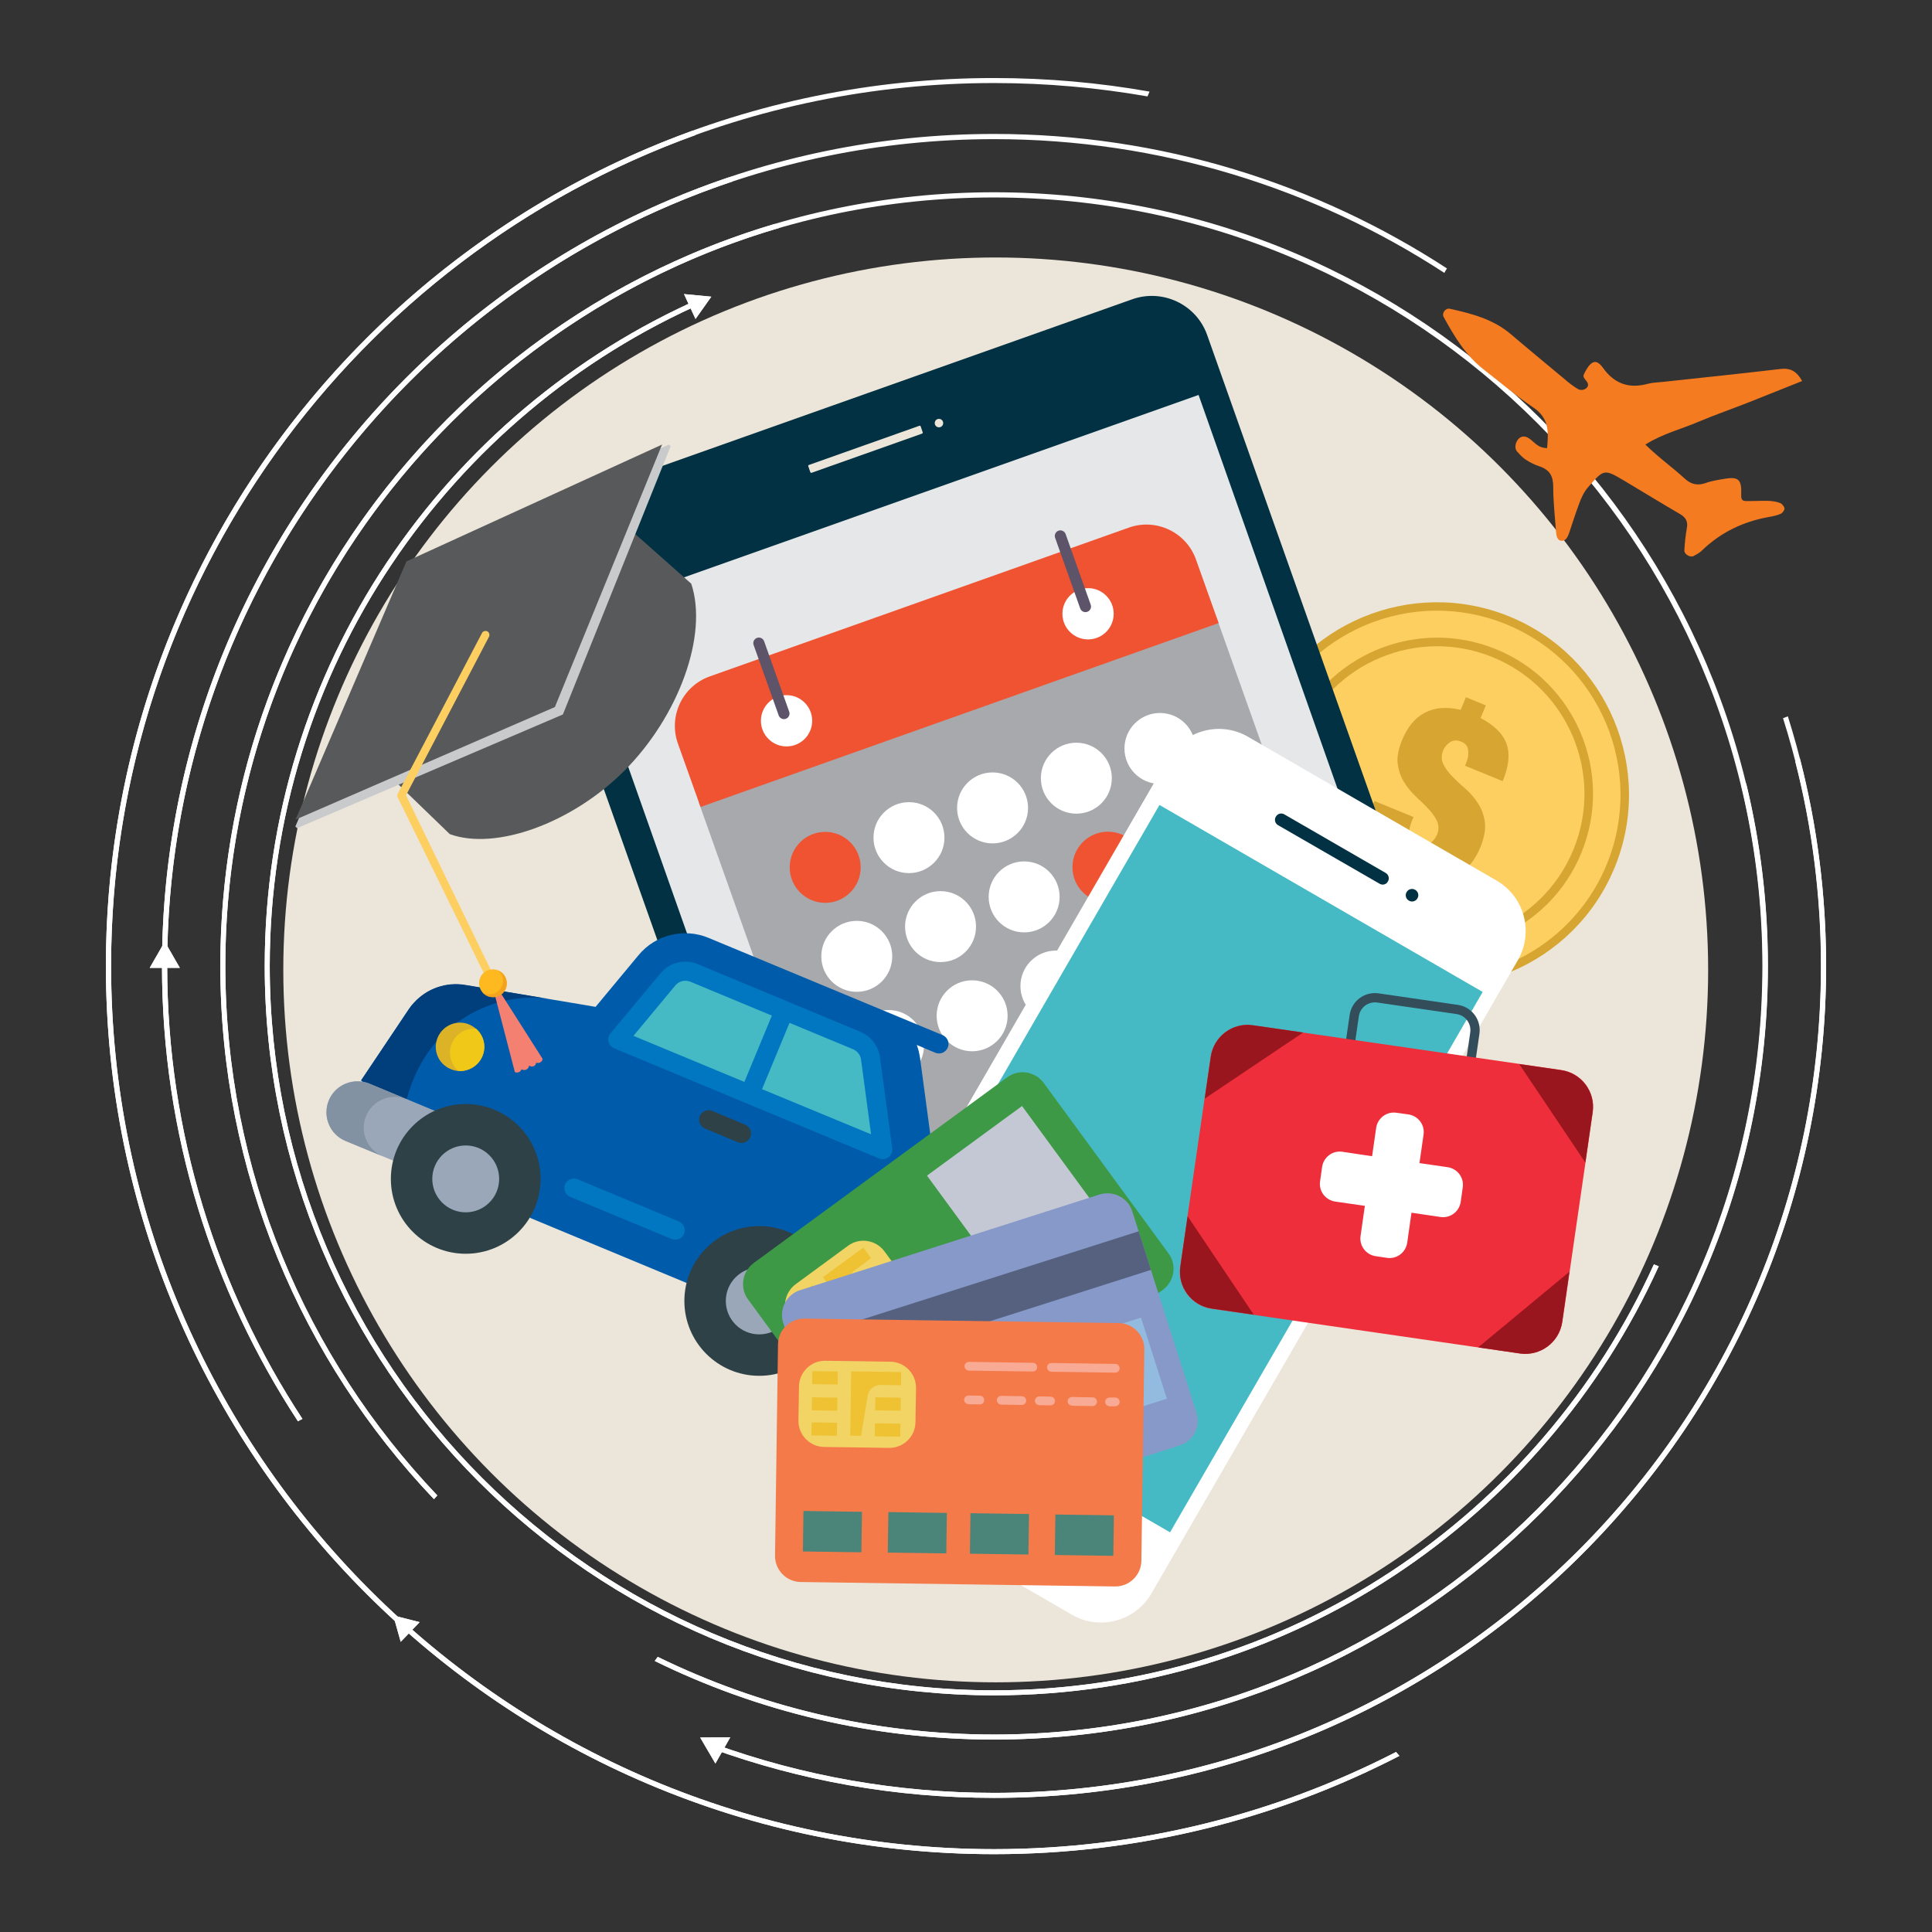 <?xml version="1.0" encoding="utf-8"?>
<!-- Generator: Adobe Illustrator 22.0.0, SVG Export Plug-In . SVG Version: 6.00 Build 0)  -->
<svg version="1.1" id="Layer_1" xmlns="http://www.w3.org/2000/svg" xmlns:xlink="http://www.w3.org/1999/xlink" x="0px" y="0px"
	 viewBox="0 0 1040 1040" style="enable-background:new 0 0 1040 1040;" xml:space="preserve">
<rect x="0" y="0" width="1040" height="1040" fill="#333333" stroke="none"/>
<style type="text/css">
	.st0{fill:#FFFFFF;stroke:#FFFFFF;stroke-width:4;stroke-miterlimit:10;}
	.st1{fill:#ECE5D9;}
	.st2{fill:#FFFFFF;}
	.st3{fill-rule:evenodd;clip-rule:evenodd;fill:#F47B20;}
	.st4{fill:#FDCF61;}
	.st5{fill:#D7A532;}
	.st6{fill:#013142;}
	.st7{fill:#E6E7E8;}
	.st8{fill:#A7A9AC;}
	.st9{fill:#F05331;}
	.st10{fill:none;stroke:#5D5469;stroke-width:6;stroke-linecap:round;stroke-miterlimit:10;}
	.st11{fill:#005CAB;}
	.st12{fill:#003E7C;}
	.st13{fill:#9AA7B8;}
	.st14{fill:#8292A3;}
	.st15{fill:#DCB327;}
	.st16{fill:#EFC818;}
	.st17{fill:#45BAC5;}
	.st18{fill:#2D4147;}
	.st19{fill:#0077C0;}
	.st20{fill:#58595B;}
	.st21{fill:#C8CACB;}
	.st22{fill:#F48071;}
	.st23{fill:#FDCF61;stroke:#FDCF61;stroke-miterlimit:10;}
	.st24{fill:#FDB91F;}
	.st25{fill:#F4A31E;}
	.st26{fill:none;stroke:#334D5B;stroke-width:5;stroke-miterlimit:10;}
	.st27{fill:#EE2E3A;}
	.st28{fill:#9A161F;}
	.st29{fill:#3D9946;}
	.st30{fill:#F2D465;}
	.st31{fill:#C4C8D5;}
	.st32{fill:#C2C4D3;}
	.st33{fill:#EEC232;}
	.st34{fill:#8699C9;}
	.st35{fill:#55617F;}
	.st36{fill:#93BBDF;}
	.st37{fill:#B2D4EF;}
	.st38{fill:#F47A4A;}
	.st39{fill:#4B8579;}
	.st40{fill:#F8AA95;}
</style>
<g>
	<circle class="st1" cx="536" cy="522.1" r="383.5"/>
	<g>
		<g>
			<path class="st2" d="M778.9,144.5C708.7,98.8,625,72.1,535.1,72.1C288.1,72.1,87.2,273,87.2,520c0,90.4,27,174.6,73.2,245.1
				c0.8-0.5,1.6-0.9,2.4-1.3C116.8,693.7,90,609.9,90,520C90,274.6,289.6,74.9,535.1,74.9c89.3,0,172.6,26.5,242.4,72
				C777.9,146.1,778.4,145.3,778.9,144.5z"/>
			<path class="st2" d="M959.8,386.6c13.3,42.1,20.5,87,20.5,133.4c0,245.4-199.7,445.1-445.1,445.1c-52.6,0-103.2-9.2-150.1-26.1
				c-0.6,0.8-1.2,1.5-1.8,2.3c47.5,17.2,98.6,26.5,151.9,26.5C782.1,967.9,983,767,983,520c0-46.8-7.2-91.9-20.6-134.4
				C961.5,386,960.6,386.3,959.8,386.6z"/>
		</g>
		<g>
			<path class="st2" d="M535.1,103.5c-229.7,0-416.5,186.8-416.5,416.5c0,111.1,43.8,212.2,115,287c0.6-0.7,1.2-1.3,1.8-2
				c-70.7-74.3-114.1-174.6-114.1-285c0-228.1,185.6-413.7,413.7-413.7c228.1,0,413.7,185.6,413.7,413.7S763.2,933.7,535.1,933.7
				c-64.9,0-126.4-15.1-181.1-41.8c-0.5,0.8-1.1,1.5-1.6,2.2c55.2,27.1,117.2,42.3,182.7,42.3c229.7,0,416.5-186.8,416.5-416.5
				S764.7,103.5,535.1,103.5z"/>
		</g>
		<g>
			<path class="st2" d="M890.3,680.6C829,815.7,692.8,909.9,535.1,909.9c-215,0-389.9-174.9-389.9-389.9
				c0-159.7,96.6-297.3,234.4-357.5c-0.7-0.7-1.3-1.4-2-2.1C239.3,221.2,142.5,359.5,142.5,520c0,216.5,176.1,392.6,392.6,392.6
				c158.9,0,296.1-94.9,357.8-231C892,681.3,891.1,681,890.3,680.6z"/>
		</g>
		<g>
			<path class="st2" d="M751.5,943.1c-65,33.4-138.5,52.3-216.4,52.3C273,995.3,59.8,782.1,59.8,520C59.8,257.9,273,44.7,535.1,44.7
				c28.2,0,55.7,2.5,82.6,7.2c0.4-0.9,0.7-1.7,1.1-2.6c-27.2-4.8-55.1-7.3-83.6-7.3C271.5,41.9,57,256.4,57,520
				c0,263.6,214.5,478.1,478.1,478.1c78.6,0,152.7-19.1,218.2-52.9C752.7,944.5,752.1,943.8,751.5,943.1z"/>
		</g>
		<polygon class="st2" points="80.6,521 88.7,506.9 96.8,521 		"/>
		<polygon class="st2" points="368.2,158.3 382.9,159.7 374.4,171.7 		"/>
		<polygon class="st2" points="385.1,949.3 376.9,935.3 393.1,935.2 		"/>
		<polygon class="st2" points="215.7,883.8 211.7,869.6 225.9,873.2 		"/>
	</g>
	<g>
		<g>
			<path class="st2" d="M394.3,97.7c-0.7-0.7-1.4-1.5-2-2.2C215.1,155.3,87.2,323,87.2,520c0,90.4,27,174.6,73.2,245.1
				c0.8-0.5,1.6-0.9,2.4-1.3C116.8,693.7,90,609.9,90,520C90,323.7,217.6,156.8,394.3,97.7z"/>
			<path class="st2" d="M966.4,410c9,35.2,13.8,72,13.8,110c0,245.4-199.7,445.1-445.1,445.1c-52.6,0-103.2-9.2-150.1-26.1
				c-0.6,0.8-1.2,1.5-1.8,2.3c47.5,17.2,98.6,26.5,151.9,26.5C782.1,967.9,983,767,983,520c0-38.6-4.9-76-14.1-111.7
				C968,408.9,967.2,409.5,966.4,410z"/>
		</g>
		<g>
			<path class="st2" d="M419.5,122.7c-0.8-0.7-1.5-1.5-2.3-2.2c-172.4,51-298.6,210.7-298.6,399.5c0,111.1,43.8,212.2,115,287
				c0.6-0.7,1.2-1.3,1.8-2c-70.7-74.3-114.1-174.6-114.1-285C121.3,332,247.4,172.9,419.5,122.7z"/>
			<path class="st2" d="M937.2,422.4c7.6,31.3,11.7,64,11.7,97.6c0,228.1-185.6,413.7-413.7,413.7c-64.9,0-126.4-15.1-181.1-41.8
				c-0.5,0.8-1.1,1.5-1.6,2.2c55.2,27.1,117.2,42.3,182.7,42.3c229.7,0,416.5-186.8,416.5-416.5c0-33.8-4.1-66.7-11.7-98.2
				C939,422,938.1,422.2,937.2,422.4z"/>
		</g>
		<g>
			<path class="st2" d="M890.3,680.6C829,815.7,692.8,909.9,535.1,909.9c-215,0-389.9-174.9-389.9-389.9
				c0-159.7,96.6-297.3,234.4-357.5c-0.7-0.7-1.3-1.4-2-2.1C239.3,221.2,142.5,359.5,142.5,520c0,216.5,176.1,392.6,392.6,392.6
				c158.9,0,296.1-94.9,357.8-231C892,681.3,891.1,681,890.3,680.6z"/>
		</g>
		<g>
			<path class="st2" d="M751.5,943.1c-65,33.4-138.5,52.3-216.4,52.3C273,995.3,59.8,782.1,59.8,520
				c0-205.7,131.4-381.3,314.7-447.3c-0.5-0.8-1-1.6-1.5-2.4C188.9,136.9,57,313.3,57,520c0,263.6,214.5,478.1,478.1,478.1
				c78.6,0,152.7-19.1,218.2-52.9C752.7,944.5,752.1,943.8,751.5,943.1z"/>
		</g>
		<polygon class="st2" points="80.6,521 88.7,506.9 96.8,521 		"/>
		<polygon class="st2" points="368.2,158.3 382.9,159.7 374.4,171.7 		"/>
		<polygon class="st2" points="385.1,949.3 376.9,935.3 393.1,935.2 		"/>
		<polygon class="st2" points="215.7,883.8 211.7,869.6 225.9,873.2 		"/>
	</g>
	<path class="st3" d="M885.7,239.3c9.4-5.9,19.4-8.3,28.7-12.3c9-3.8,18.3-7,27.4-10.6c9.4-3.7,18.7-7.5,28.3-11.3
		c-2.9-5.2-6.3-7.1-11.5-6.5c-21.2,2.5-42.4,4.7-63.7,7c-2.7,0.3-5.4,0.3-7.9,1c-10.2,2.8-18.1-0.1-24.2-8.7
		c-1.4-1.9-3.7-4.6-6.6-1.9c-1.6,1.5-2.6,3.5-3.6,5.5c-0.7,1.4,0.5,2.5,1.3,3.5c0.9,1.1,1.4,2.4,0.4,3.6c-1.3,1.4-3.4,1.7-4.9,0.8
		c-2.6-1.5-5.1-3.5-7.4-5.5c-9.6-8-19.2-15.9-28.7-24c-9.5-8.1-21.1-11.1-32.9-13.7c-2.2-0.5-4.4,2.3-3.3,4.4
		c5.8,10.6,12,20.9,21.7,28.4c8.8,6.8,17.3,14.1,26.5,20.3c8.7,5.8,8.3,13.3,7.5,21.9c-5.2,0-7-3.6-10-5.4c-1.7-1-3.3-1.2-4.9,0
		c-2.1,1.7-2.9,5.4-1.3,7.2c1.5,1.7,3,3.3,4.8,4.5c2.2,1.4,4.7,2.7,7.2,3.5c5.5,1.8,7.5,5.2,7.5,11c0,8,0.9,16,1.5,24
		c0.2,2.3,0.5,5,3.1,5.1c2.4,0.1,3.4-2.5,4.1-4.6c1.7-5.1,3.3-10.1,5.2-15.2c1.2-3.3,2.6-6.5,5.1-9.3c8.3-9.5,8.4-9.7,19.6-3
		c9.9,5.9,19.8,12,29.8,17.8c3.2,1.9,4.2,4.2,3.5,7.7c-0.7,3.9-1.1,7.9-1.3,11.9c-0.1,2,3.3,3.9,5,2.9c1.5-0.8,3.2-1.7,4.4-2.9
		c10.1-9.8,22.2-15.6,36-18.1c2.2-0.4,4.4-0.8,6.4-1.7c1-0.4,2.2-2,2.1-2.9c-0.1-1-1.3-2.5-2.3-2.9c-2-0.8-4.3-1.1-6.5-1.2
		c-4-0.1-8,0.2-12,0.1c-2.4,0-2.6-1.5-2.5-3.6c0.3-7.9-1.5-9.6-8.7-8.4c-3.5,0.6-7.1,1.1-10.4,2.3c-4.3,1.5-7.7,0.8-11-2.1
		C900.5,251.7,892.9,246.4,885.7,239.3z"/>
	<g>
		<g>
			<g>
				
					<ellipse transform="matrix(0.707 -0.707 0.707 0.707 -76.076 673.25)" class="st4" cx="774.6" cy="428.5" rx="101.2" ry="101.2"/>
			</g>
		</g>
		<g>
			<g>
				<circle class="st4" cx="774.6" cy="428.5" r="82.4"/>
			</g>
		</g>
		<g>
			<g>
				<g>
					<path class="st5" d="M737.7,452.8c-2.4-4.9-2.1-11.1,0.9-18.5l1.3-3.1l21,8.6L760,442c-1.4,3.5-1.8,6.2-1,8
						c0.8,1.9,2.3,3.2,4.4,4.1c2.3,0.9,4.3,0.9,6.1-0.1c1.8-1,3.1-2.5,4-4.6c1.1-2.6,1.1-5.1,0.1-7.3c-1-2.2-2.6-4.4-4.6-6.6
						c-2.1-2.2-4.3-4.4-6.8-6.7c-2.5-2.3-4.6-4.9-6.4-7.8c-1.8-2.9-2.9-6.1-3.4-9.7c-0.5-3.6,0.3-7.8,2.2-12.6
						c5.9-14.5,16.5-20.1,31.7-16.6l2.8-6.8l10.7,4.4l-2.8,6.8c7.5,4,12.1,8.6,14,14c1.9,5.4,1.2,12-2.1,20l-20.3-8.3l0.7-1.7
						c1-2.3,1.3-4.6,1-6.7c-0.3-2.2-1.5-3.7-3.6-4.5c-2.3-1-4.4-0.9-6.1,0.2c-1.7,1.1-2.9,2.5-3.7,4.3c-1.1,2.7-1.1,5.2,0,7.5
						c1.1,2.3,2.8,4.5,4.9,6.7c2.2,2.2,4.6,4.5,7.2,6.7c2.6,2.3,4.8,4.9,6.7,7.9c1.9,2.9,3.1,6.3,3.6,10c0.5,3.7-0.3,8.1-2.3,13.2
						c-3.2,7.9-7.7,13-13.4,15.1c-5.7,2.1-12.7,2-21-0.4l-4.3,10.5l-10.7-4.4l4.3-10.5C744.9,462.1,740.2,457.8,737.7,452.8z"/>
				</g>
			</g>
		</g>
		<g>
			<g>
				<path class="st5" d="M734.2,523.5c-52.8-21.6-78.2-82.2-56.6-135c21.6-52.8,82.2-78.2,135-56.6c52.8,21.6,78.2,82.2,56.6,135
					C847.6,519.7,787,545.1,734.2,523.5z M810.9,336.1c-50.5-20.7-108.4,3.6-129,54.1s3.6,108.4,54.1,129
					c50.5,20.7,108.4-3.6,129-54.1S861.3,356.8,810.9,336.1z"/>
			</g>
		</g>
		<g>
			<g>
				<path class="st5" d="M741.8,504.9c-42.8-17.5-63.4-66.6-45.9-109.5s66.6-63.4,109.5-45.9c42.8,17.5,63.4,66.6,45.9,109.5
					S784.6,522.4,741.8,504.9z M803.6,353.8c-40.5-16.6-86.9,2.9-103.5,43.4c-16.6,40.5,2.9,86.9,43.4,103.5
					c40.5,16.6,86.9-2.9,103.5-43.4C863.6,416.8,844.1,370.4,803.6,353.8z"/>
			</g>
		</g>
	</g>
	<g>
		<g>
			<path class="st6" d="M812.5,639.5L649.8,180.3c-5.8-16.4-23.9-25-40.3-19.2l-306,108.5c-16.4,5.8-25,23.9-19.2,40.3L447.1,769
				c5.8,16.4,23.9,25,40.3,19.2l306-108.5C809.7,673.9,818.3,655.9,812.5,639.5z"/>
			<polygon class="st7" points="790.5,624.4 454.9,743.4 309.5,331.6 645.2,212.6 			"/>
			
				<ellipse transform="matrix(0.78 -0.625 0.625 0.78 -306.143 551.967)" class="st1" cx="632.4" cy="711.7" rx="18.5" ry="18.5"/>
			<path class="st1" d="M496.4,233.4l-59.5,21.1c-0.3,0.1-0.6,0-0.7-0.3l-1.1-3.2c-0.1-0.3,0-0.6,0.3-0.7l59.5-21.1
				c0.3-0.1,0.6,0,0.7,0.3l1.1,3.2C496.8,232.9,496.7,233.2,496.4,233.4z"/>
			<path class="st1" d="M507.6,227c0.4,1.2-0.2,2.5-1.4,2.9c-1.2,0.4-2.5-0.2-2.9-1.4s0.2-2.5,1.4-2.9
				C505.9,225.2,507.2,225.8,507.6,227z"/>
		</g>
		<g>
			<path class="st8" d="M376,431.5l62.2,175c5.2,14.7,21.5,22.4,36.1,17.2l225.6-80.1c14.7-5.2,22.4-21.5,17.2-36.1l-62.2-175
				L376,431.5z"/>
			<path class="st9" d="M377.1,434.4l-12.2-34.2c-5.2-14.7,2.5-30.9,17.2-36.1l225.6-80.1c14.7-5.2,30.9,2.5,36.1,17.2l12.2,34.2
				L377.1,434.4z"/>
			<circle class="st2" cx="423.4" cy="388" r="13.8"/>
			<circle class="st9" cx="444.2" cy="466.9" r="19.1"/>
			<circle class="st2" cx="489.3" cy="450.9" r="19.1"/>
			<circle class="st2" cx="534.3" cy="434.9" r="19.1"/>
			<circle class="st2" cx="579.4" cy="418.9" r="19.1"/>
			<circle class="st2" cx="624.4" cy="402.9" r="19.1"/>
			<circle class="st2" cx="461.2" cy="514.8" r="19.1"/>
			<circle class="st2" cx="506.3" cy="498.8" r="19.1"/>
			<circle class="st2" cx="551.3" cy="482.8" r="19.1"/>
			<circle class="st9" cx="596.4" cy="466.8" r="19.1"/>
			<circle class="st2" cx="641.4" cy="450.8" r="19.1"/>
			<circle class="st2" cx="478.3" cy="562.8" r="19.1"/>
			<circle class="st2" cx="523.3" cy="546.8" r="19.1"/>
			<circle class="st2" cx="568.4" cy="530.8" r="19.1"/>
			<circle class="st2" cx="613.4" cy="514.8" r="19.1"/>
			<circle class="st2" cx="658.5" cy="498.8" r="19.1"/>
			<circle class="st2" cx="585.7" cy="330.4" r="13.8"/>
			<line class="st10" x1="408.5" y1="346.2" x2="422" y2="384.1"/>
			<line class="st10" x1="570.8" y1="288.5" x2="584.3" y2="326.5"/>
		</g>
	</g>
	<g>
		<path class="st11" d="M499,654.5l3.3-10.3c1.4-4.3,1.8-8.9,1.2-13.4l-8.2-61c-0.2-1.2-0.4-2.5-0.7-3.7c0,0,0-0.1,0-0.1
			c-0.3-1.2-0.7-2.4-1.1-3.5l10,4.2c2.6,1.1,5.6-0.2,6.7-2.8c1.1-2.6-0.2-5.6-2.8-6.7l-32-13.3c0,0,0,0,0,0l-93.9-39
			c-6.6-2.8-13.8-3.2-20.4-1.6c-6.6,1.6-12.8,5.3-17.4,10.9l-23.1,27.8l-7.6-1.3l-49.7-8.3l-12.8-2.1c-3.9-0.6-7.8-0.5-11.5,0.3
			c-6.2,1.3-11.9,4.5-16.2,9.3l0,0c-1,1.1-2,2.3-2.8,3.6l-25.6,38.2l22.2,18l69,56l83.7,34.8L482.6,705L499,654.5z"/>
		<path class="st12" d="M218.9,591.7c-0.7,2.8-1.5,5.4-2.3,7.8l-22.2-18l25.6-38.2c0.9-1.3,1.8-2.5,2.9-3.6
			c6.9-7.6,17.3-11.3,27.6-9.5l44.9,7.5C271.7,533.7,231.2,546,218.9,591.7z"/>
		<g>
			<path class="st13" d="M435.5,681.7l42.9,17.8c8.5,3.5,12.5,13.3,9,21.8l0,0c-3.5,8.5-13.3,12.5-21.8,9l-23.5-9.8"/>
			<path class="st13" d="M212.7,625.2L186,614.1c-8.5-3.5-12.5-13.3-9-21.8l0,0c3.5-8.5,13.3-12.5,21.8-9l48.6,20.2"/>
		</g>
		<path class="st14" d="M197.1,600.7L197.1,600.7c3.5-8.5,13.3-12.5,21.8-9l-20.1-8.3c-8.5-3.5-18.3,0.5-21.8,9l0,0
			c-3.5,8.5,0.5,18.3,9,21.8l20.1,8.3C197.6,618.9,193.5,609.2,197.1,600.7z"/>
		<path class="st15" d="M259.7,568.5c-2.2,5.3-7.5,8.4-13,8c-1.4-0.1-2.7-0.4-4.1-1c-6.7-2.8-9.8-10.4-7-17c2.8-6.6,10.4-9.8,17-7
			c1.3,0.6,2.5,1.3,3.5,2.2C260.4,557.3,261.9,563.2,259.7,568.5z"/>
		<path class="st16" d="M259.7,568.5c-2.2,5.3-7.5,8.4-13,8c-4.1-3.6-5.7-9.5-3.5-14.8c2.2-5.3,7.5-8.4,13-8
			C260.4,557.3,261.9,563.2,259.7,568.5z"/>
		<path class="st17" d="M475.2,618.9l-142.6-59.3l3.9-4.6l23.1-27.8c3.5-4.2,9.1-5.5,14.1-3.5l87.5,36.4c4,1.7,6.9,5.4,7.4,9.7
			L475.2,618.9z"/>
		<path class="st18" d="M397.2,614.9l-17.7-7.4c-2.6-1.1-3.9-4.1-2.8-6.7c1.1-2.6,4.1-3.9,6.7-2.8l17.7,7.4c2.6,1.1,3.9,4.1,2.8,6.7
			S399.8,616,397.2,614.9z"/>
		<path class="st19" d="M480.3,618.3l-6.6-49.1c-0.8-6.1-4.9-11.4-10.6-13.8L375.6,519c-7.1-2.9-15.1-1-20,4.9l-27,32.4
			c-1,1.3-1.4,2.9-1,4.5c0.4,1.6,1.5,2.9,3,3.5l142.6,59.3c1.7,0.7,3.6,0.5,5.1-0.7C479.8,621.9,480.5,620.1,480.3,618.3z
			 M363.5,530.5c2-2.4,5.3-3.2,8.2-2l43.8,18.2l-14.8,35.7L341,557.6L363.5,530.5z M410.2,586.3l14.8-35.7l34.2,14.2
			c2.3,1,4,3.1,4.3,5.6l5.4,40.2L410.2,586.3z"/>
		<g>
			<circle class="st18" cx="250.7" cy="634.6" r="40.3"/>
			<circle class="st18" cx="408.7" cy="700.3" r="40.3"/>
		</g>
		<g>
			<circle class="st13" cx="250.7" cy="634.6" r="18"/>
			<circle class="st13" cx="408.7" cy="700.3" r="18"/>
		</g>
		<path class="st19" d="M361.4,666.9L307,644.3c-2.6-1.1-3.9-4.1-2.8-6.7c1.1-2.6,4.1-3.9,6.7-2.8l54.5,22.7
			c2.6,1.1,3.9,4.1,2.8,6.7S364.1,668,361.4,666.9z"/>
	</g>
	<g>
		<path class="st2" d="M805.6,474l-133.8-77.4c-15-8.7-34.1-3.5-42.8,11.4L431.8,749c-8.7,15-3.5,34.1,11.4,42.8L577,869.2
			c15,8.7,34.1,3.5,42.8-11.4l197.3-341C825.7,501.8,820.6,482.7,805.6,474z"/>
		
			<rect x="458.6" y="528.8" transform="matrix(0.501 -0.866 0.866 0.501 -231.836 856.422)" class="st17" width="335.9" height="200.9"/>
		<path class="st6" d="M542.8,812.3c-5.3,9.2-17.1,12.3-26.3,7c-9.2-5.3-12.3-17.1-7-26.3c5.3-9.2,17.1-12.3,26.3-7
			C545,791.4,548.1,803.2,542.8,812.3z"/>
		<path class="st6" d="M742.6,475.7L688,444.2c-1.6-0.9-2.2-3-1.2-4.6l0,0c0.9-1.6,3-2.2,4.6-1.2l54.5,31.5c1.6,0.9,2.2,3,1.2,4.6
			l0,0C746.3,476.1,744.2,476.7,742.6,475.7z"/>
		<path class="st6" d="M763,483.6c-0.9,1.6-3,2.2-4.6,1.2c-1.6-0.9-2.2-3-1.2-4.6c0.9-1.6,3-2.2,4.6-1.2
			C763.4,479.9,764,482,763,483.6z"/>
	</g>
	<g>
		<path class="st20" d="M336.9,283l35.2,31.2c9.2,27.6-6.7,71.4-36.2,100.9c-28.2,28.1-69.2,42.9-93.8,33.9L209,417l82.3-43.9
			L336.9,283z M336.9,283"/>
		<path class="st21" d="M159.9,445.8l-0.9-0.9L220,303.4l140.1-64.1l0.9,0.9l-58,144.4L159.9,445.8z M159.9,445.8"/>
		<path class="st22" d="M264.8,529.6l12.3,47.3c0.2,0.8,3.1,0.7,3.6-1.3c2.3,1.2,4-0.5,4.1-2c1.3,0.9,3.4,0.8,3.9-1.6
			c1.8,0.9,3.9-1.2,3.2-2.3L266,529C265.6,528.4,264.6,529,264.8,529.6L264.8,529.6z M264.8,529.6"/>
		<path class="st20" d="M159.1,441.2l59.7-139l137.6-62.9l-57.7,141.3L159.1,441.2z M159.1,444.9"/>
		<path class="st23" d="M259.9,341c0.4-0.8,1.4-1.1,2.2-0.7c0.8,0.4,1.1,1.4,0.7,2.2L218,428.1l48.8,100.6c0.6,0.6,0.7,1.7,0,2.3
			c-0.6,0.7-1.7,0.7-2.3,0l-49.7-101.5c-0.5-0.5-0.7-1.3-0.3-1.9L259.9,341z M259.9,341"/>
		<path class="st24" d="M262.4,522.4c3.8-1.6,8.2,0.1,9.8,3.9c1.6,3.8-0.1,8.2-3.9,9.8c-3.8,1.6-8.2-0.1-9.8-3.9
			C256.9,528.4,258.6,524,262.4,522.4L262.4,522.4z M262.4,522.4"/>
		<path class="st25" d="M270.2,525.1c1.2,2.9,0.5,6.1-1.7,8.1c-0.6,0.6-1.3,1-2.1,1.4c0,0-0.1,0-0.1,0.1c-2.3,0.9-4.8,0.6-6.7-0.6
			c1.7,2.1,4.5,3.1,7.2,2.6c0.5-0.1,1-0.3,1.5-0.5c0.5-0.2,1-0.5,1.5-0.8c2.8-2,3.8-5.7,2.4-9c-0.9-2-2.4-3.4-4.3-4
			C268.9,522.9,269.6,523.9,270.2,525.1L270.2,525.1z M270.2,525.1"/>
	</g>
	<g>
		<path class="st26" d="M726.4,564.6l2.6-17.9c0.9-6.2,6.6-10.4,12.8-9.5l42.6,6.2c6.2,0.9,10.4,6.6,9.5,12.8l-2.6,17.9"/>
		<path class="st27" d="M818.3,728.6l-166.1-24.1c-10.9-1.6-18.4-11.7-16.9-22.6l16.4-113.1c1.6-10.9,11.7-18.4,22.6-16.9L840.5,576
			c10.9,1.6,18.4,11.7,16.9,22.6l-16.4,113.1C839.3,722.6,829.2,730.1,818.3,728.6z"/>
		<path class="st28" d="M853.4,625.8l3.9-27.1c1.6-10.9-6-21-16.9-22.6l-22.6-3.3L853.4,625.8z"/>
		<path class="st28" d="M639.3,654.7l-3.9,27.1c-1.6,10.9,6,21,16.9,22.6l22.6,3.3L639.3,654.7z"/>
		<path class="st28" d="M844.8,684.6l-3.9,27.1c-1.6,10.9-11.7,18.4-22.6,16.9l-22.6-3.3L844.8,684.6z"/>
		<path class="st28" d="M701.5,555.8l-27.1-3.9c-10.9-1.6-21,6-22.6,16.9l-3.3,22.6L701.5,555.8z"/>
		<path class="st2" d="M738.6,622.4l2.2-15.3c0.8-5.2,5.6-8.9,10.9-8.1l6.5,0.9c5.2,0.8,8.9,5.6,8.1,10.9l-2.2,15.3l15.2,2.2
			c5.2,0.8,8.9,5.6,8.1,10.9l-1.1,7.8c-0.8,5.2-5.6,8.9-10.9,8.1l-15.6-2.3l-2.3,16.2c-0.8,5.2-5.6,8.9-10.9,8.1l-6.1-0.9
			c-5.2-0.8-8.9-5.6-8.1-10.9l2.3-16.2l-16-2.3c-5.2-0.8-8.9-5.6-8.1-10.9l1.1-7.8c0.8-5.2,5.6-8.9,10.9-8.1L738.6,622.4z"/>
	</g>
	<g>
		<g>
			<path class="st29" d="M626,694.3l-136.5,100c-6.2,4.6-15,3.2-19.6-3l-67.2-91.8c-4.6-6.2-3.2-15,3-19.6l136.5-100
				c6.2-4.6,15-3.2,19.6,3l67.2,91.8C633.6,680.9,632.2,689.7,626,694.3z"/>
		</g>
		<g>
			<path class="st30" d="M484,708l-28.2,20.7c-6.2,4.6-15,3.2-19.6-3l-10.9-14.8c-4.6-6.2-3.2-15,3-19.6l28.2-20.7
				c6.2-4.6,15-3.2,19.6,3l10.9,14.8C491.6,694.7,490.3,703.5,484,708z"/>
		</g>
		<g>
			
				<rect x="511.4" y="607.9" transform="matrix(0.807 -0.591 0.591 0.807 -272.966 444.499)" class="st31" width="63.4" height="63.4"/>
		</g>
		<g>
			<path class="st32" d="M482.8,766.6c-0.8,0.1-1.7-0.2-2.3-0.9c-0.8-1-0.5-2.5,0.5-3.3l4.9-3.6c1-0.8,2.5-0.5,3.3,0.5
				c0.8,1,0.5,2.5-0.5,3.3l-4.9,3.6C483.5,766.4,483.2,766.5,482.8,766.6z"/>
		</g>
		<g>
			<path class="st32" d="M497,756.2c-0.8,0.1-1.7-0.2-2.3-0.9c-0.8-1-0.5-2.5,0.5-3.3l8.9-6.6c1-0.8,2.5-0.5,3.3,0.5
				c0.8,1,0.5,2.5-0.5,3.3l-8.9,6.6C497.7,756,497.4,756.1,497,756.2z"/>
		</g>
		<g>
			<path class="st32" d="M513.6,744.1c-0.8,0.1-1.7-0.2-2.3-0.9c-0.8-1-0.5-2.5,0.5-3.3l4.9-3.6c1-0.8,2.5-0.5,3.3,0.5
				c0.8,1,0.5,2.5-0.5,3.3l-4.9,3.6C514.3,743.9,513.9,744,513.6,744.1z"/>
		</g>
		<g>
			<path class="st32" d="M544.1,721.7c-0.8,0.1-1.7-0.2-2.3-0.9c-0.8-1-0.5-2.5,0.5-3.3l2.5-1.8c1-0.8,2.5-0.5,3.3,0.5
				c0.8,1,0.5,2.5-0.5,3.3l-2.5,1.8C544.8,721.5,544.5,721.7,544.1,721.7z"/>
		</g>
		<g>
			<path class="st32" d="M527.8,733.7c-0.8,0.1-1.7-0.2-2.3-0.9c-0.8-1-0.5-2.5,0.5-3.3l8.9-6.6c1-0.8,2.5-0.5,3.3,0.5
				c0.8,1,0.5,2.5-0.5,3.3l-8.9,6.6C528.5,733.5,528.1,733.6,527.8,733.7z"/>
		</g>
		<g>
			<path class="st32" d="M472.1,752c-0.8,0.1-1.7-0.2-2.3-0.9c-0.8-1-0.5-2.5,0.5-3.3l27.8-20.3c1-0.8,2.5-0.5,3.3,0.5
				c0.8,1,0.5,2.5-0.5,3.3l-27.8,20.3C472.8,751.8,472.5,751.9,472.1,752z"/>
		</g>
		<g>
			<path class="st32" d="M507.9,725.8c-0.8,0.1-1.7-0.2-2.3-0.9c-0.8-1-0.5-2.5,0.5-3.3l27.8-20.3c1-0.8,2.5-0.5,3.3,0.5
				c0.8,1,0.5,2.5-0.5,3.3l-27.8,20.3C508.6,725.6,508.3,725.7,507.9,725.8z"/>
		</g>
		<g>
			
				<rect x="426.9" y="695.2" transform="matrix(0.807 -0.591 0.591 0.807 -329.029 391.314)" class="st33" width="13.7" height="7"/>
		</g>
		<g>
			
				<rect x="435.2" y="706.5" transform="matrix(0.807 -0.591 0.591 0.807 -334.141 398.438)" class="st33" width="13.7" height="7"/>
		</g>
		<g>
			
				<rect x="443.2" y="717.4" transform="matrix(0.807 -0.591 0.591 0.807 -339.043 405.267)" class="st33" width="13.7" height="7"/>
		</g>
		<g>
			
				<rect x="470.7" y="697.3" transform="matrix(0.807 -0.591 0.591 0.807 -321.798 417.644)" class="st33" width="13.7" height="7"/>
		</g>
		<g>
			
				<rect x="462.4" y="686" transform="matrix(0.807 -0.591 0.591 0.807 -316.72 410.569)" class="st33" width="13.7" height="7"/>
		</g>
		<g>
			<path class="st33" d="M468.9,677.3l-9,6.6c-2.7,2-3.5,5.6-2,8.6l10.2,19.6l-4.7,3.4L443,687.5l21.7-15.9L468.9,677.3z"/>
		</g>
	</g>
	<g>
		<g>
			<path class="st34" d="M635,778.1l-161.2,51.5c-7.3,2.3-15.3-1.7-17.6-9.1l-34.6-108.4c-2.3-7.3,1.7-15.3,9.1-17.6L591.9,643
				c7.3-2.3,15.3,1.7,17.6,9.1l34.6,108.4C646.5,767.9,642.4,775.8,635,778.1z"/>
		</g>
		<g>
			
				<rect x="422.6" y="692.1" transform="matrix(0.953 -0.304 0.304 0.953 -189.078 191.955)" class="st35" width="198.2" height="21.8"/>
		</g>
		<g>
			
				<rect x="572.6" y="715.4" transform="matrix(0.953 -0.304 0.304 0.953 -196.238 216.64)" class="st36" width="49.6" height="45.8"/>
		</g>
		<g>
			<path class="st37" d="M469.4,803.2c-0.8-0.1-1.6-0.7-1.9-1.6c-0.4-1.2,0.3-2.5,1.5-2.9l5.8-1.9c1.2-0.4,2.5,0.3,2.9,1.5
				c0.4,1.2-0.3,2.5-1.5,2.9l-5.8,1.9C470.1,803.3,469.7,803.3,469.4,803.2z"/>
		</g>
		<g>
			<path class="st37" d="M486.1,797.9c-0.8-0.1-1.6-0.7-1.9-1.6c-0.4-1.2,0.3-2.5,1.5-2.9l10.6-3.4c1.2-0.4,2.5,0.3,2.9,1.5
				c0.4,1.2-0.3,2.5-1.5,2.9l-10.6,3.4C486.9,797.9,486.5,798,486.1,797.9z"/>
		</g>
		<g>
			<path class="st37" d="M505.7,791.7c-0.8-0.1-1.6-0.7-1.9-1.6c-0.4-1.2,0.3-2.5,1.5-2.9l5.8-1.9c1.2-0.4,2.5,0.3,2.9,1.5
				c0.4,1.2-0.3,2.5-1.5,2.9l-5.8,1.9C506.4,791.7,506,791.7,505.7,791.7z"/>
		</g>
		<g>
			<path class="st37" d="M541.7,780.2c-0.8-0.1-1.6-0.7-1.9-1.6c-0.4-1.2,0.3-2.5,1.5-2.9l2.9-0.9c1.2-0.4,2.5,0.3,2.9,1.5
				c0.4,1.2-0.3,2.5-1.5,2.9l-2.9,0.9C542.4,780.2,542.1,780.2,541.7,780.2z"/>
		</g>
		<g>
			<path class="st37" d="M522.5,786.3c-0.8-0.1-1.6-0.7-1.9-1.6c-0.4-1.2,0.3-2.5,1.5-2.9l10.6-3.4c1.2-0.4,2.5,0.3,2.9,1.5
				c0.4,1.2-0.3,2.5-1.5,2.9l-10.6,3.4C523.2,786.3,522.8,786.4,522.5,786.3z"/>
		</g>
		<g>
			<path class="st37" d="M463.9,786c-0.8-0.1-1.6-0.7-1.9-1.6c-0.4-1.2,0.3-2.5,1.5-2.9l32.8-10.5c1.2-0.4,2.5,0.3,2.9,1.5
				c0.4,1.2-0.3,2.5-1.5,2.9l-32.8,10.5C464.6,786,464.2,786.1,463.9,786z"/>
		</g>
		<g>
			<path class="st37" d="M506.1,772.5c-0.8-0.1-1.6-0.7-1.9-1.6c-0.4-1.2,0.3-2.5,1.5-2.9l32.8-10.5c1.2-0.4,2.5,0.3,2.9,1.5
				c0.4,1.2-0.3,2.5-1.5,2.9l-32.8,10.5C506.8,772.6,506.5,772.6,506.1,772.5z"/>
		</g>
	</g>
	<g>
		<g>
			<g>
				<path class="st38" d="M600.2,854l-169.2-2.4c-7.7-0.1-13.9-6.5-13.8-14.2l1.6-113.8c0.1-7.7,6.5-13.9,14.2-13.8l169.2,2.4
					c7.7,0.1,13.9,6.5,13.8,14.2l-1.6,113.8C614.3,847.9,607.9,854.1,600.2,854z"/>
			</g>
		</g>
		<g>
			<path class="st30" d="M478.6,779.4l-35-0.5c-7.7-0.1-13.9-6.5-13.8-14.2l0.3-18.4c0.1-7.7,6.5-13.9,14.2-13.8l35,0.5
				c7.7,0.1,13.9,6.5,13.8,14.2l-0.3,18.4C492.7,773.3,486.3,779.5,478.6,779.4z"/>
		</g>
		<g>
			
				<rect x="432.3" y="813.5" transform="matrix(1 1.423976e-02 -1.423976e-02 1 11.784 -6.297)" class="st39" width="31.5" height="21.8"/>
		</g>
		<g>
			
				<rect x="478" y="814.1" transform="matrix(1 1.423976e-02 -1.423976e-02 1 11.798 -6.948)" class="st39" width="31.5" height="21.8"/>
		</g>
		<g>
			
				<rect x="522.2" y="814.7" transform="matrix(1 1.423976e-02 -1.423976e-02 1 11.811 -7.576)" class="st39" width="31.5" height="21.8"/>
		</g>
		<g>
			
				<rect x="567.9" y="815.4" transform="matrix(1 1.423976e-02 -1.423976e-02 1 11.825 -8.227)" class="st39" width="31.5" height="21.8"/>
		</g>
		<g>
			<path class="st40" d="M520.3,755.6c-0.8-0.4-1.3-1.2-1.3-2.1c0-1.3,1.1-2.3,2.4-2.3l6.1,0.1c1.3,0,2.3,1.1,2.3,2.4
				c0,1.3-1.1,2.3-2.4,2.3l-6.1-0.1C520.9,755.8,520.6,755.7,520.3,755.6z"/>
		</g>
		<g>
			<path class="st40" d="M537.9,755.8c-0.8-0.4-1.3-1.2-1.3-2.1c0-1.3,1.1-2.3,2.4-2.3l11.1,0.2c1.3,0,2.3,1.1,2.3,2.4
				c0,1.3-1.1,2.3-2.4,2.3l-11.1-0.2C538.5,756.1,538.2,756,537.9,755.8z"/>
		</g>
		<g>
			<path class="st40" d="M558.4,756.1c-0.8-0.4-1.3-1.2-1.3-2.1c0-1.3,1.1-2.3,2.4-2.3l6.1,0.1c1.3,0,2.3,1.1,2.3,2.4
				c0,1.3-1.1,2.3-2.4,2.3l-6.1-0.1C559.1,756.4,558.7,756.3,558.4,756.1z"/>
		</g>
		<g>
			<path class="st40" d="M596.2,756.7c-0.8-0.4-1.3-1.2-1.3-2.1c0-1.3,1.1-2.3,2.4-2.3l3.1,0c1.3,0,2.3,1.1,2.3,2.4
				c0,1.3-1.1,2.3-2.4,2.3l-3.1,0C596.9,756.9,596.5,756.8,596.2,756.7z"/>
		</g>
		<g>
			<path class="st40" d="M576,756.4c-0.8-0.4-1.3-1.2-1.3-2.1c0-1.3,1.1-2.3,2.4-2.3l11.1,0.2c1.3,0,2.3,1.1,2.3,2.4
				c0,1.3-1.1,2.3-2.4,2.3l-11.1-0.2C576.7,756.6,576.3,756.5,576,756.4z"/>
		</g>
		<g>
			<path class="st40" d="M520.5,737.5c-0.8-0.4-1.3-1.2-1.3-2.1c0-1.3,1.1-2.3,2.4-2.3l34.4,0.5c1.3,0,2.3,1.1,2.3,2.4
				c0,1.3-1.1,2.3-2.4,2.3l-34.4-0.5C521.2,737.7,520.8,737.7,520.5,737.5z"/>
		</g>
		<g>
			<path class="st40" d="M564.9,738.1c-0.8-0.4-1.3-1.2-1.3-2.1c0-1.3,1.1-2.3,2.4-2.3l34.4,0.5c1.3,0,2.3,1.1,2.3,2.4
				c0,1.3-1.1,2.3-2.4,2.3l-34.4-0.5C565.6,738.4,565.2,738.3,564.9,738.1z"/>
		</g>
		<g>
			
				<rect x="437.2" y="738.1" transform="matrix(1 1.423976e-02 -1.423976e-02 1 10.605 -6.248)" class="st33" width="13.7" height="7"/>
		</g>
		<g>
			
				<rect x="437" y="752.2" transform="matrix(1 1.423976e-02 -1.423976e-02 1 10.806 -6.244)" class="st33" width="13.7" height="7"/>
		</g>
		<g>
			
				<rect x="436.8" y="765.7" transform="matrix(1 1.423976e-02 -1.423976e-02 1 10.999 -6.239)" class="st33" width="13.7" height="7"/>
		</g>
		<g>
			
				<rect x="470.9" y="766.2" transform="matrix(1 1.423976e-02 -1.423976e-02 1 11.009 -6.726)" class="st33" width="13.7" height="7"/>
		</g>
		<g>
			
				<rect x="471.1" y="752.2" transform="matrix(1 1.423976e-02 -1.423976e-02 1 10.81 -6.73)" class="st33" width="13.7" height="7"/>
		</g>
		<g>
			<path class="st33" d="M485,745.7l-11.1-0.2c-3.3,0-6.2,2.4-6.8,5.6l-3.6,21.8l-5.8-0.1l0.5-34.6l26.9,0.4L485,745.7z"/>
		</g>
	</g>
</g>
</svg>
